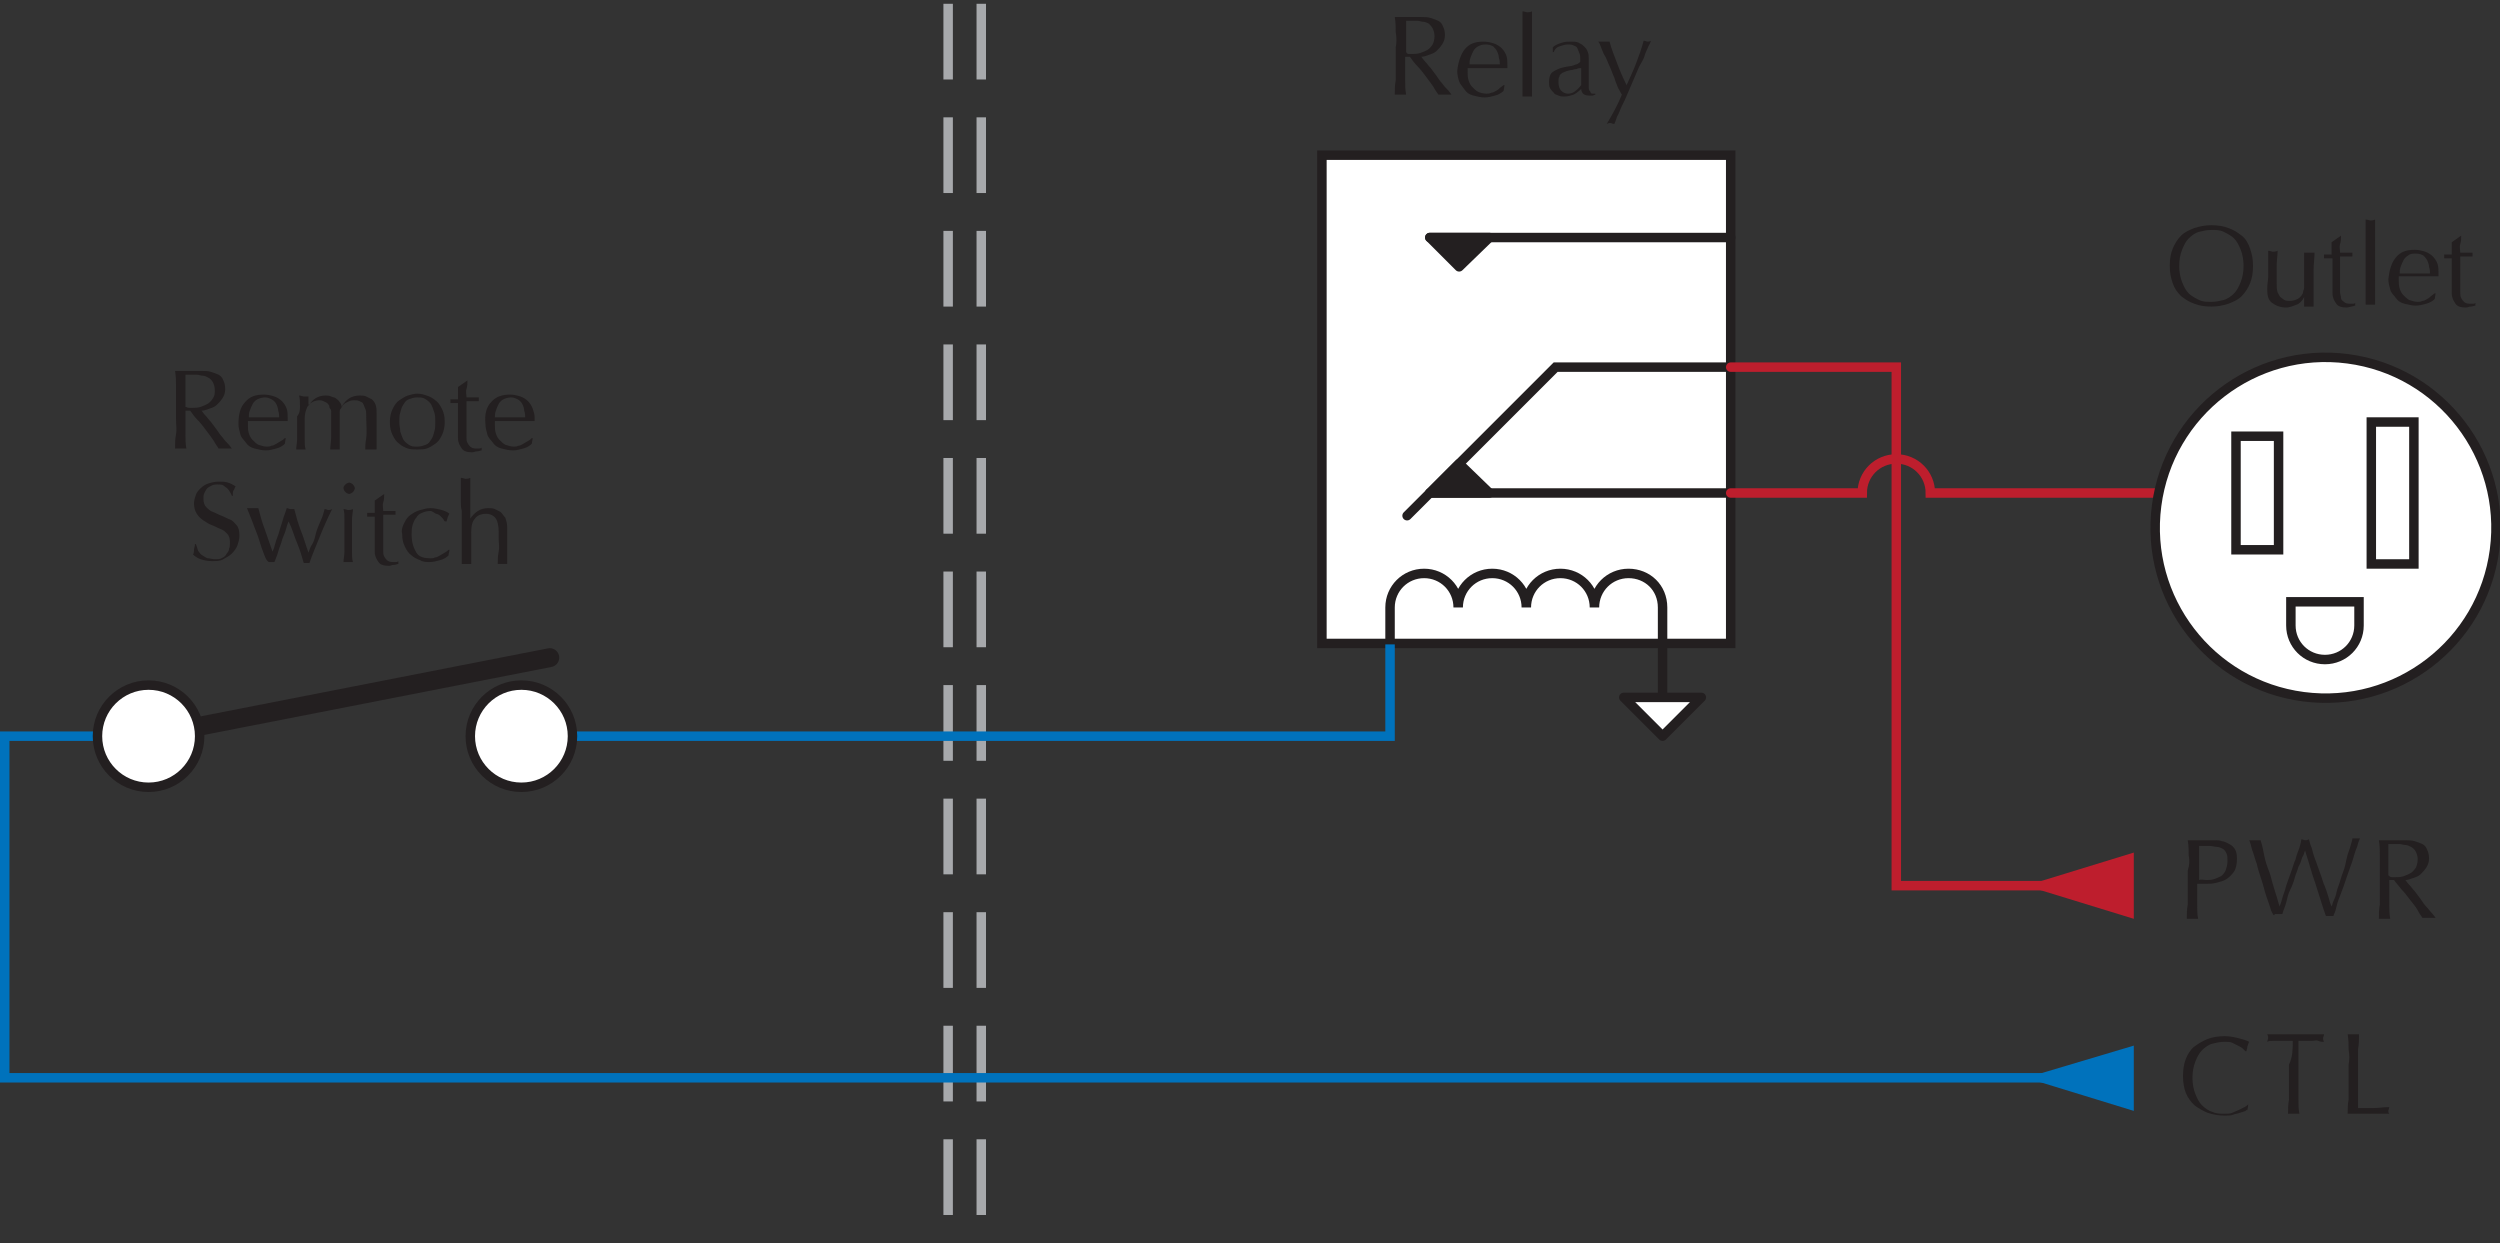 <?xml version="1.0" encoding="utf-8"?>
<!-- Generator: Adobe Illustrator 25.2.3, SVG Export Plug-In . SVG Version: 6.00 Build 0)  -->
<svg version="1.1" id="Layer_1" xmlns="http://www.w3.org/2000/svg" xmlns:xlink="http://www.w3.org/1999/xlink" x="0px" y="0px"
	 viewBox="0 0 264.2 131.4" style="enable-background:new 0 0 264.2 131.4;" xml:space="preserve">
<rect x="0" y="0" width="264.2" height="131.4" fill="#333333" stroke="none"/>
<style type="text/css">
	.st0{fill:#231F20;}
	.st1{fill:none;stroke:#A7A9AC;stroke-dasharray:8,4;}
	.st2{fill:none;stroke:#0072BC;}
	.st3{fill:#FFFFFF;stroke:#231F20;}
	.st4{fill:none;stroke:#231F20;}
	.st5{fill:none;stroke:#231F20;stroke-width:2;stroke-linecap:round;}
	.st6{fill:none;stroke:#231F20;stroke-linecap:round;}
	.st7{fill:none;stroke:#BE1E2D;stroke-linecap:round;}
	.st8{fill:#231F20;stroke:#231F20;stroke-linecap:round;stroke-linejoin:round;}
	.st9{fill:#BE1E2D;}
	.st10{fill:#0072BC;}
	.st11{fill:#FFFFFF;stroke:#231F20;stroke-linejoin:round;}
</style>
<g>
	<path class="st0" d="M18.6,40.8c0-0.5,0-1-0.1-1.6c0.2,0,0.5,0,0.7,0s0.5,0,0.7,0s0.5,0,0.7,0s0.5,0,0.7,0c0.3,0,0.7,0,1,0.1
		s0.6,0.2,0.8,0.3c0.2,0.1,0.4,0.3,0.5,0.6c0.1,0.2,0.2,0.5,0.2,0.9c0,0.4-0.1,0.7-0.3,1c-0.2,0.3-0.4,0.5-0.6,0.7s-0.5,0.3-0.8,0.4
		s-0.5,0.2-0.8,0.2c0.1,0.1,0.2,0.3,0.4,0.5c0.2,0.2,0.4,0.5,0.6,0.7c0.2,0.3,0.4,0.5,0.6,0.8c0.2,0.3,0.4,0.6,0.6,0.8
		c0.2,0.3,0.4,0.5,0.6,0.7s0.3,0.4,0.4,0.5c-0.1,0-0.2,0-0.4,0s-0.2,0-0.4,0c-0.1,0-0.2,0-0.3,0c-0.1,0-0.2,0-0.3,0
		c-0.1-0.2-0.3-0.4-0.5-0.8c-0.2-0.3-0.5-0.7-0.8-1.1c-0.3-0.4-0.6-0.8-0.9-1.1s-0.6-0.7-0.8-1h-0.5v0.9c0,0.5,0,1,0,1.6
		s0,1,0.1,1.5c-0.2,0-0.4,0-0.6,0s-0.4,0-0.6,0c0-0.5,0-1,0.1-1.5s0-1,0-1.6v-2.1C18.6,41.8,18.6,41.3,18.6,40.8z M20,43.1
		c0.1,0,0.3,0,0.4,0c0.2,0,0.5,0,0.8-0.1s0.5-0.2,0.7-0.3s0.4-0.3,0.6-0.6s0.2-0.5,0.2-0.9c0-0.3-0.1-0.6-0.2-0.8s-0.3-0.4-0.5-0.5
		s-0.4-0.2-0.6-0.2s-0.4-0.1-0.6-0.1c-0.3,0-0.5,0-0.7,0s-0.3,0-0.5,0c0,0.4,0,0.9,0,1.3s0,0.9,0,1.3V43C19.7,43,19.8,43.1,20,43.1z
		"/>
	<path class="st0" d="M25.9,42.5c0.5-0.6,1.1-0.8,2-0.8c0.4,0,0.8,0.1,1.1,0.2c0.3,0.1,0.6,0.3,0.8,0.5s0.4,0.5,0.5,0.8
		s0.1,0.6,0.1,0.9c0,0.1,0,0.2,0,0.2s0,0.2,0,0.2c-0.4,0-0.9,0-1.3,0s-0.9,0-1.3,0c-0.3,0-0.5,0-0.8,0s-0.5,0-0.8,0c0,0,0,0.1,0,0.2
		v0.2c0,0.3,0,0.6,0.1,0.9c0.1,0.3,0.2,0.5,0.4,0.7s0.4,0.4,0.6,0.5c0.3,0.1,0.6,0.2,0.9,0.2c0.2,0,0.3,0,0.5-0.1
		c0.2,0,0.3-0.1,0.5-0.2s0.3-0.2,0.5-0.3s0.3-0.2,0.4-0.3l0.1,0l-0.1,0.6c-0.2,0.2-0.5,0.4-0.9,0.5c-0.4,0.1-0.7,0.2-1.1,0.2
		c-0.4,0-0.8-0.1-1.2-0.2c-0.4-0.1-0.7-0.3-0.9-0.6s-0.5-0.5-0.6-0.9s-0.2-0.7-0.2-1.1C25.2,43.8,25.4,43,25.9,42.5z M27.2,42.2
		c-0.2,0.1-0.4,0.3-0.5,0.5s-0.2,0.4-0.3,0.7c-0.1,0.2-0.1,0.5-0.1,0.7c0.2,0,0.5,0,0.8,0s0.5,0,0.8,0c0.3,0,0.5,0,0.8,0
		c0.3,0,0.5,0,0.8,0c0-0.2,0-0.4-0.1-0.7c0-0.2-0.1-0.5-0.2-0.7s-0.3-0.4-0.5-0.5C28.5,42.1,28.3,42,28,42
		C27.7,42,27.4,42.1,27.2,42.2z"/>
	<path class="st0" d="M31.7,42.9c0-0.4,0-0.8-0.1-1.1c0.2,0,0.4,0.1,0.5,0.1c0.1,0,0.1,0,0.2,0s0.2,0,0.3,0c0,0.3,0,0.6,0,1h0
		c0.4-0.7,1-1.1,1.8-1.1c0.2,0,0.4,0,0.6,0.1s0.4,0.1,0.5,0.2s0.3,0.2,0.4,0.4c0.1,0.1,0.2,0.3,0.2,0.5h0c0.2-0.4,0.5-0.7,0.8-0.9
		c0.3-0.2,0.7-0.3,1.1-0.3c0.3,0,0.5,0,0.7,0.1s0.4,0.2,0.6,0.3c0.2,0.2,0.3,0.3,0.4,0.6s0.1,0.5,0.1,0.9c0,0.1,0,0.3,0,0.4
		s0,0.3,0,0.6s0,0.5,0,0.7c0,0.3,0,0.6,0,0.9c0,0.2,0,0.4,0,0.6c0,0.2,0,0.4,0,0.6c-0.1,0-0.2,0-0.3,0s-0.2,0-0.3,0
		c-0.1,0-0.2,0-0.3,0s-0.2,0-0.3,0c0-0.2,0-0.6,0.1-1.2s0-1.5,0-2.5c0-0.2,0-0.4-0.1-0.6s-0.1-0.3-0.2-0.5s-0.2-0.2-0.4-0.3
		c-0.2-0.1-0.4-0.1-0.6-0.1c-0.3,0-0.5,0.1-0.7,0.2s-0.4,0.2-0.5,0.4c-0.1,0.1-0.1,0.2-0.2,0.3s-0.1,0.2-0.1,0.4s0,0.4,0,0.8
		s0,0.8,0,1.3c0,0.3,0,0.7,0,0.9s0,0.6,0,0.9c-0.2,0-0.4,0-0.5,0c-0.2,0-0.3,0-0.5,0c0-0.4,0.1-0.9,0.1-1.3s0-0.9,0-1.3
		c0-0.4,0-0.7,0-0.9s0-0.4,0-0.5s0-0.2-0.1-0.3s-0.1-0.2-0.1-0.3c-0.1-0.2-0.2-0.3-0.4-0.4c-0.2-0.1-0.4-0.2-0.6-0.2
		c-0.5,0-0.9,0.2-1.2,0.5c-0.2,0.3-0.4,0.8-0.4,1.5v1c0,0.4,0,0.7,0,1.1s0,0.8,0.1,1.1c-0.2,0-0.4,0-0.5,0s-0.4,0-0.5,0
		c0-0.3,0.1-0.7,0.1-1.1s0-0.8,0-1.1V44C31.7,43.6,31.7,43.3,31.7,42.9z"/>
	<path class="st0" d="M41.5,43.2c0.2-0.4,0.4-0.7,0.7-0.9c0.3-0.2,0.6-0.4,0.9-0.5c0.3-0.1,0.7-0.2,1-0.2c0.4,0,0.7,0.1,1,0.2
		c0.3,0.1,0.7,0.3,0.9,0.5c0.3,0.2,0.5,0.5,0.7,0.9s0.3,0.8,0.3,1.4c0,0.5-0.1,1-0.3,1.4s-0.4,0.7-0.7,0.9c-0.3,0.2-0.6,0.4-0.9,0.5
		s-0.7,0.1-1,0.1c-0.3,0-0.7,0-1-0.1s-0.7-0.3-0.9-0.5c-0.3-0.2-0.5-0.5-0.7-0.9s-0.3-0.8-0.3-1.4C41.2,44.1,41.3,43.6,41.5,43.2z
		 M42.3,45.6c0.1,0.3,0.2,0.6,0.3,0.8s0.3,0.4,0.6,0.6s0.5,0.2,0.9,0.2s0.6-0.1,0.9-0.2s0.4-0.3,0.6-0.6s0.2-0.5,0.3-0.8
		s0.1-0.6,0.1-1s0-0.7-0.1-1s-0.2-0.6-0.3-0.8s-0.3-0.4-0.6-0.6S44.5,42,44.1,42s-0.6,0.1-0.9,0.2s-0.4,0.3-0.6,0.6
		s-0.2,0.5-0.3,0.8s-0.1,0.6-0.1,1S42.3,45.3,42.3,45.6z"/>
	<path class="st0" d="M49.4,40.2c0,0.3,0,0.6-0.1,0.9s0,0.6,0,0.9c0.1,0,0.3,0,0.5,0s0.5,0,0.8,0c0,0,0,0.1,0,0.1v0.1v0.1
		c0,0.1,0,0.1,0,0.1c-0.1,0-0.2,0-0.3,0s-0.2,0-0.4,0h-0.6c0,0,0,0.2,0,0.4c0,0.2,0,0.5,0,0.8s0,0.6,0,1s0,0.6,0,0.9
		c0,0.2,0,0.4,0,0.7s0,0.4,0.1,0.6s0.2,0.3,0.3,0.4s0.3,0.2,0.6,0.2c0.1,0,0.2,0,0.3,0c0.1,0,0.2,0,0.3-0.1v0.3
		c-0.1,0-0.3,0.1-0.5,0.1s-0.3,0.1-0.5,0.1c-0.5,0-0.9-0.1-1.1-0.4s-0.4-0.6-0.4-1.1c0-0.2,0-0.5,0-0.7s0-0.5,0-0.8c0-0.3,0-0.6,0-1
		s0-0.8,0-1.2h-0.4c-0.1,0-0.1,0-0.2,0s-0.1,0-0.2,0c0,0,0-0.1,0-0.1c0,0,0-0.1,0-0.1c0,0,0-0.1,0-0.1c0,0,0-0.1,0-0.1
		c0.4,0,0.6,0,0.8,0c0-0.2,0-0.4,0-0.6c0-0.2,0-0.5,0-0.7L49.4,40.2C49.4,40.2,49.4,40.2,49.4,40.2z"/>
	<path class="st0" d="M51.9,42.5c0.5-0.6,1.2-0.8,2-0.8c0.4,0,0.8,0.1,1.1,0.2s0.6,0.3,0.8,0.5s0.4,0.5,0.5,0.8s0.2,0.6,0.2,0.9
		c0,0.1,0,0.2,0,0.2s0,0.2,0,0.2c-0.4,0-0.9,0-1.3,0s-0.9,0-1.3,0c-0.3,0-0.5,0-0.8,0s-0.5,0-0.8,0c0,0,0,0.1,0,0.2v0.2
		c0,0.3,0,0.6,0.1,0.9s0.2,0.5,0.4,0.7s0.4,0.4,0.6,0.5c0.3,0.1,0.6,0.2,0.9,0.2c0.2,0,0.3,0,0.5-0.1c0.2,0,0.3-0.1,0.5-0.2
		s0.3-0.2,0.5-0.3s0.3-0.2,0.4-0.3l0.1,0l-0.1,0.6c-0.2,0.2-0.5,0.4-0.9,0.5c-0.4,0.1-0.7,0.2-1.1,0.2c-0.4,0-0.8-0.1-1.2-0.2
		s-0.7-0.3-0.9-0.6s-0.5-0.5-0.6-0.9s-0.2-0.7-0.2-1.1C51.2,43.8,51.4,43,51.9,42.5z M53.2,42.2c-0.2,0.1-0.4,0.3-0.5,0.5
		s-0.2,0.4-0.3,0.7s-0.1,0.5-0.1,0.7c0.2,0,0.5,0,0.8,0c0.3,0,0.5,0,0.8,0c0.3,0,0.5,0,0.8,0s0.5,0,0.8,0c0-0.2,0-0.4-0.1-0.7
		c0-0.2-0.1-0.5-0.2-0.7s-0.3-0.4-0.5-0.5C54.5,42.1,54.3,42,54,42C53.7,42,53.4,42.1,53.2,42.2z"/>
	<path class="st0" d="M21,58.3c0.1,0.1,0.2,0.3,0.4,0.4S21.8,59,22,59s0.4,0.1,0.7,0.1c0.3,0,0.5,0,0.7-0.1s0.4-0.2,0.5-0.4
		c0.1-0.2,0.3-0.3,0.3-0.6c0.1-0.2,0.1-0.4,0.1-0.7c0-0.4-0.1-0.7-0.3-0.9s-0.4-0.4-0.7-0.5c-0.3-0.1-0.6-0.3-0.9-0.4
		s-0.6-0.3-0.9-0.5s-0.5-0.4-0.7-0.7s-0.3-0.7-0.3-1.1c0-0.3,0.1-0.6,0.2-0.9s0.3-0.5,0.5-0.7c0.2-0.2,0.5-0.4,0.8-0.5
		c0.3-0.1,0.7-0.2,1.1-0.2c0.4,0,0.7,0,1,0.1s0.5,0.2,0.8,0.4c-0.1,0.1-0.1,0.3-0.2,0.4s-0.1,0.3-0.1,0.6h-0.1
		c0-0.1-0.1-0.2-0.2-0.4s-0.2-0.3-0.3-0.4s-0.3-0.2-0.4-0.3s-0.4-0.1-0.6-0.1c-0.2,0-0.4,0-0.6,0.1c-0.2,0.1-0.4,0.2-0.5,0.3
		c-0.1,0.1-0.2,0.3-0.3,0.5s-0.1,0.4-0.1,0.6c0,0.4,0.1,0.7,0.3,0.9s0.4,0.4,0.7,0.5c0.3,0.1,0.6,0.3,0.9,0.4s0.6,0.3,0.9,0.4
		s0.5,0.4,0.7,0.6s0.3,0.6,0.3,1.1c0,0.4-0.1,0.7-0.2,1s-0.3,0.6-0.6,0.9s-0.6,0.4-0.9,0.6s-0.8,0.2-1.2,0.2c-0.5,0-0.9-0.1-1.2-0.2
		s-0.6-0.3-0.8-0.5c0.1-0.2,0.1-0.3,0.1-0.5s0.1-0.3,0.1-0.6h0.1C20.9,58,20.9,58.2,21,58.3z"/>
	<path class="st0" d="M27.8,58.3c-0.2-0.5-0.3-0.9-0.5-1.5s-0.4-1-0.6-1.6c-0.2-0.5-0.4-1-0.6-1.5c0.1,0,0.2,0,0.3,0s0.2,0,0.3,0
		c0.1,0,0.2,0,0.3,0s0.2,0,0.3,0c0.2,0.8,0.4,1.5,0.7,2.3s0.5,1.5,0.8,2.3c0.1-0.2,0.2-0.5,0.3-0.9s0.3-0.8,0.4-1.2
		c0.1-0.4,0.3-0.9,0.4-1.3c0.1-0.4,0.3-0.8,0.4-1.2c0.1,0,0.3,0.1,0.4,0.1c0.1,0,0.1,0,0.2,0c0,0,0.1,0,0.2,0
		c0.2,0.8,0.4,1.5,0.7,2.3c0.3,0.7,0.5,1.5,0.8,2.3c0.1-0.3,0.2-0.6,0.4-0.9s0.3-0.8,0.4-1.2s0.3-0.8,0.5-1.3
		c0.2-0.4,0.3-0.8,0.4-1.2c0.2,0,0.3,0.1,0.4,0.1c0.1,0,0.2,0,0.4-0.1c-0.5,1-0.9,1.9-1.3,2.9s-0.8,1.9-1.1,2.8c-0.1,0-0.2,0-0.3,0
		c-0.1,0-0.1,0-0.2,0s-0.1,0-0.1,0c-0.2-0.7-0.4-1.4-0.7-2.1s-0.5-1.5-0.9-2.3c-0.1,0.2-0.2,0.5-0.3,0.9c-0.1,0.4-0.3,0.7-0.4,1.1
		c-0.1,0.4-0.3,0.8-0.4,1.2s-0.3,0.8-0.4,1.1c-0.1,0-0.2,0-0.3,0s-0.2,0-0.3,0C28.1,59.2,28,58.8,27.8,58.3z"/>
	<path class="st0" d="M36.5,51.2c0.1-0.1,0.3-0.2,0.4-0.2s0.3,0.1,0.4,0.2s0.2,0.3,0.2,0.4s-0.1,0.3-0.2,0.4s-0.3,0.2-0.4,0.2
		s-0.3-0.1-0.4-0.2s-0.2-0.3-0.2-0.4S36.3,51.4,36.5,51.2z M36.4,54.9c0-0.4,0-0.8-0.1-1.1c0.2,0,0.4,0.1,0.5,0.1s0.3,0,0.5-0.1
		c0,0.3-0.1,0.7-0.1,1.1c0,0.4,0,0.8,0,1.1v1.2c0,0.4,0,0.7,0,1.1s0,0.8,0.1,1.1c-0.2,0-0.4,0-0.5,0c-0.2,0-0.4,0-0.5,0
		c0-0.3,0.1-0.7,0.1-1.1c0-0.4,0-0.8,0-1.1V56C36.4,55.6,36.4,55.3,36.4,54.9z"/>
	<path class="st0" d="M40.6,52.2c0,0.3,0,0.6-0.1,0.9s0,0.6,0,0.9c0.1,0,0.3,0,0.5,0s0.5,0,0.8,0c0,0,0,0.1,0,0.1v0.1v0.1
		c0,0.1,0,0.1,0,0.1c-0.1,0-0.2,0-0.3,0s-0.2,0-0.4,0h-0.6c0,0,0,0.2,0,0.4c0,0.2,0,0.5,0,0.8s0,0.6,0,1s0,0.6,0,0.9
		c0,0.2,0,0.4,0,0.7s0,0.4,0.1,0.6s0.2,0.3,0.3,0.4s0.3,0.2,0.6,0.2c0.1,0,0.2,0,0.3,0c0.1,0,0.2,0,0.3-0.1v0.3
		c-0.1,0-0.3,0.1-0.5,0.1s-0.3,0.1-0.5,0.1c-0.5,0-0.9-0.1-1.1-0.4s-0.4-0.6-0.4-1.1c0-0.2,0-0.5,0-0.7s0-0.5,0-0.8c0-0.3,0-0.6,0-1
		s0-0.8,0-1.2h-0.4c-0.1,0-0.1,0-0.2,0s-0.1,0-0.2,0c0,0,0-0.1,0-0.1c0,0,0-0.1,0-0.1c0,0,0-0.1,0-0.1c0,0,0-0.1,0-0.1
		c0.4,0,0.6,0,0.8,0c0-0.2,0-0.4,0-0.6c0-0.2,0-0.5,0-0.7L40.6,52.2C40.5,52.2,40.6,52.2,40.6,52.2z"/>
	<path class="st0" d="M42.7,55.3c0.2-0.4,0.4-0.7,0.7-0.9s0.6-0.4,1-0.5s0.7-0.2,1.1-0.2c0.4,0,0.8,0.1,1.2,0.2
		c0.3,0.1,0.6,0.2,0.8,0.4c-0.1,0.1-0.1,0.2-0.2,0.4c0,0.1-0.1,0.3-0.1,0.4H47c-0.1-0.1-0.1-0.2-0.2-0.3s-0.2-0.2-0.3-0.3
		s-0.3-0.2-0.4-0.2S45.7,54,45.5,54c-0.4,0-0.7,0.1-0.9,0.2c-0.3,0.1-0.5,0.3-0.6,0.5c-0.2,0.2-0.3,0.5-0.4,0.8
		c-0.1,0.3-0.1,0.7-0.1,1c0,0.8,0.2,1.4,0.5,1.9s0.9,0.6,1.5,0.6c0.2,0,0.3,0,0.5-0.1c0.2,0,0.3-0.1,0.5-0.2s0.3-0.2,0.5-0.3
		s0.3-0.2,0.4-0.3l0.1,0c0,0.2-0.1,0.4-0.1,0.6c-0.2,0.2-0.5,0.4-0.9,0.5c-0.4,0.1-0.7,0.2-1.1,0.2c-0.3,0-0.7,0-1-0.2
		c-0.3-0.1-0.7-0.3-0.9-0.5c-0.3-0.2-0.5-0.5-0.7-0.9c-0.2-0.4-0.3-0.8-0.3-1.4C42.4,56.1,42.5,55.7,42.7,55.3z"/>
	<path class="st0" d="M48.7,53c0-0.3,0-0.6,0-0.9s0-0.6,0-0.9c0-0.3,0-0.5,0-0.7c0.2,0,0.4,0.1,0.5,0.1s0.3,0,0.5-0.1
		c0,0.2,0,0.4,0,0.7c0,0.3,0,0.6,0,0.9s0,0.6,0,0.9s0,0.6,0,0.9v0.9h0c0.2-0.3,0.5-0.6,0.8-0.8s0.7-0.3,1.1-0.3c0.2,0,0.5,0,0.7,0.1
		s0.4,0.2,0.6,0.3c0.2,0.2,0.3,0.4,0.5,0.6c0.1,0.3,0.2,0.6,0.2,1c0,0.3,0,0.7,0,1.1s0,0.8,0,1.2v0.8c0,0.1,0,0.3,0,0.4s0,0.2,0,0.4
		c-0.2,0-0.3,0-0.5,0c-0.2,0-0.3,0-0.5,0c0-0.4,0-0.8,0.1-1.3s0-0.9,0-1.4v-0.7c0-0.6-0.1-1.1-0.3-1.4s-0.6-0.5-1-0.5
		c-0.6,0-1,0.2-1.2,0.5c-0.3,0.3-0.4,0.8-0.4,1.5c0,0.2,0,0.5,0,0.8s0,0.6,0,0.9c0,0.3,0,0.6,0,0.9c0,0.3,0,0.5,0,0.7
		c-0.2,0-0.4,0-0.5,0c-0.2,0-0.4,0-0.5,0c0-0.2,0-0.4,0-0.7s0-0.6,0-0.9s0-0.6,0-0.9s0-0.6,0-0.9v-2.2C48.7,53.6,48.7,53.3,48.7,53z
		"/>
</g>
<line class="st1" x1="100.2" y1="0.4" x2="100.2" y2="131.4"/>
<line class="st1" x1="103.7" y1="0.4" x2="103.7" y2="131.4"/>
<g>
	<path class="st0" d="M231.3,90.4c0-0.5,0-1-0.1-1.6c0.2,0,0.4,0,0.6,0s0.4,0,0.6,0c0.1,0,0.2,0,0.3,0s0.3,0,0.4,0s0.3,0,0.4,0
		c0.1,0,0.2,0,0.3,0c0.1,0,0.3,0,0.4,0c0.2,0,0.4,0,0.6,0.1c0.2,0,0.4,0.1,0.6,0.2c0.2,0.1,0.4,0.2,0.5,0.3c0.2,0.2,0.3,0.3,0.4,0.6
		s0.1,0.5,0.1,0.8c0,0.5-0.1,1-0.3,1.3c-0.2,0.3-0.5,0.6-0.8,0.8c-0.3,0.2-0.7,0.3-1.1,0.4s-0.7,0.1-1,0.1c-0.2,0-0.4,0-0.5,0
		s-0.3,0-0.5,0V94c0,0.5,0,1,0,1.6s0,1,0.1,1.5c-0.2,0-0.4,0-0.6,0s-0.4,0-0.6,0c0-0.5,0-1,0.1-1.5c0-0.5,0-1,0-1.6V92
		C231.4,91.4,231.4,90.9,231.3,90.4z M233.2,93c0.2,0,0.5,0,0.8-0.1s0.5-0.2,0.7-0.3s0.4-0.4,0.5-0.6c0.1-0.3,0.2-0.6,0.2-1
		c0-0.3,0-0.6-0.1-0.8s-0.2-0.4-0.4-0.5c-0.2-0.1-0.4-0.2-0.6-0.2c-0.2,0-0.5-0.1-0.8-0.1h-1.1v3.6C232.6,92.9,232.9,93,233.2,93z"
		/>
	<path class="st0" d="M240,96.2c-0.1-0.4-0.3-0.9-0.5-1.5s-0.3-1.1-0.5-1.7c-0.2-0.6-0.4-1.2-0.5-1.7c-0.2-0.5-0.3-1-0.5-1.5
		c-0.1-0.4-0.2-0.8-0.3-1c0.1,0,0.2,0,0.3,0c0.1,0,0.2,0,0.3,0c0.1,0,0.2,0,0.3,0s0.2,0,0.3,0c0.2,0.6,0.3,1.2,0.4,1.7
		s0.3,1.1,0.5,1.6c0.2,0.5,0.3,1.1,0.5,1.7s0.4,1.3,0.6,2h0c0.1-0.2,0.2-0.5,0.3-0.9c0.1-0.4,0.3-0.8,0.4-1.3
		c0.2-0.5,0.3-0.9,0.5-1.4c0.2-0.5,0.3-1,0.5-1.4c0.1-0.5,0.3-0.9,0.4-1.2c0.1-0.4,0.2-0.7,0.2-0.9c0.2,0,0.3,0.1,0.4,0.1
		s0.2,0,0.4-0.1c0.1,0.2,0.1,0.5,0.3,0.9c0.1,0.4,0.2,0.8,0.4,1.3s0.3,0.9,0.5,1.4s0.3,1,0.5,1.4c0.2,0.5,0.3,0.9,0.4,1.2
		c0.1,0.4,0.2,0.7,0.3,0.9h0c0.1-0.2,0.1-0.4,0.3-0.8s0.2-0.8,0.4-1.3s0.3-1,0.5-1.5s0.3-1,0.4-1.5c0.1-0.5,0.3-0.9,0.4-1.3
		c0.1-0.4,0.2-0.6,0.2-0.8c0.1,0,0.1,0,0.2,0c0.1,0,0.1,0,0.2,0c0.1,0,0.1,0,0.2,0c0.1,0,0.1,0,0.2,0c-0.1,0.2-0.2,0.5-0.3,0.9
		c-0.2,0.4-0.3,0.9-0.5,1.5s-0.4,1.1-0.6,1.7s-0.4,1.2-0.6,1.7c-0.2,0.5-0.4,1-0.5,1.5s-0.3,0.8-0.3,0.9c-0.1,0-0.3,0-0.4,0
		s-0.3,0-0.4,0c-0.4-1.1-0.7-2.2-1.1-3.4c-0.4-1.1-0.7-2.3-1.1-3.5h0c-0.1,0.2-0.1,0.4-0.3,0.7c-0.1,0.3-0.2,0.7-0.4,1
		c-0.1,0.4-0.3,0.8-0.4,1.2s-0.3,0.9-0.5,1.3c-0.2,0.4-0.3,0.9-0.4,1.3c-0.1,0.4-0.3,0.8-0.4,1.2c-0.1,0-0.3,0-0.4,0
		c-0.2,0-0.3,0-0.4,0C240.3,96.9,240.2,96.6,240,96.2z"/>
	<path class="st0" d="M251.5,90.4c0-0.5,0-1-0.1-1.6c0.2,0,0.5,0,0.7,0c0.2,0,0.5,0,0.7,0s0.5,0,0.7,0c0.2,0,0.5,0,0.7,0
		c0.3,0,0.7,0,1,0.1s0.6,0.2,0.8,0.3c0.2,0.1,0.4,0.3,0.5,0.6c0.1,0.2,0.2,0.5,0.2,0.9c0,0.4-0.1,0.7-0.3,1
		c-0.2,0.3-0.4,0.5-0.6,0.7s-0.5,0.3-0.8,0.4c-0.3,0.1-0.5,0.2-0.8,0.2c0.1,0.1,0.2,0.3,0.4,0.5c0.2,0.2,0.4,0.5,0.6,0.7
		c0.2,0.3,0.4,0.5,0.6,0.8c0.2,0.3,0.4,0.6,0.6,0.8s0.4,0.5,0.6,0.7c0.2,0.2,0.3,0.4,0.4,0.5c-0.1,0-0.2,0-0.4,0c-0.1,0-0.2,0-0.4,0
		c-0.1,0-0.2,0-0.3,0s-0.2,0-0.3,0c-0.1-0.2-0.3-0.4-0.5-0.8s-0.5-0.7-0.8-1.1c-0.3-0.4-0.6-0.8-0.9-1.1c-0.3-0.4-0.6-0.7-0.8-1
		h-0.5V94c0,0.5,0,1,0,1.6c0,0.5,0,1,0.1,1.5c-0.2,0-0.4,0-0.6,0c-0.2,0-0.4,0-0.6,0c0-0.5,0-1,0.1-1.5c0-0.5,0-1,0-1.6V92
		C251.5,91.4,251.5,90.9,251.5,90.4z M252.8,92.7c0.1,0,0.3,0,0.4,0c0.2,0,0.5,0,0.8-0.1c0.3-0.1,0.5-0.2,0.7-0.3
		c0.2-0.1,0.4-0.3,0.6-0.6c0.1-0.2,0.2-0.5,0.2-0.9c0-0.3-0.1-0.6-0.2-0.8c-0.1-0.2-0.3-0.4-0.5-0.5s-0.4-0.2-0.6-0.2
		c-0.2,0-0.4-0.1-0.6-0.1c-0.3,0-0.5,0-0.7,0c-0.2,0-0.3,0-0.5,0c0,0.4,0,0.9,0,1.3s0,0.9,0,1.3v0.7
		C252.6,92.7,252.7,92.7,252.8,92.7z"/>
</g>
<g>
	<path class="st0" d="M237.3,117.4c-0.2,0.1-0.3,0.1-0.6,0.2c-0.2,0.1-0.5,0.1-0.7,0.2s-0.6,0.1-0.9,0.1c-0.6,0-1.2-0.1-1.8-0.3
		c-0.5-0.2-1-0.5-1.4-0.8c-0.4-0.4-0.7-0.8-0.9-1.3c-0.2-0.5-0.3-1.1-0.3-1.8s0.1-1.3,0.3-1.8c0.2-0.5,0.5-1,0.9-1.3
		s0.9-0.6,1.4-0.8s1.2-0.3,1.8-0.3c0.5,0,1,0.1,1.4,0.2c0.4,0.1,0.8,0.2,1.2,0.4c-0.1,0.1-0.1,0.3-0.2,0.5c0,0.2-0.1,0.4-0.1,0.5
		l-0.1,0c-0.1-0.1-0.2-0.2-0.3-0.3c-0.1-0.1-0.3-0.2-0.5-0.3c-0.2-0.1-0.4-0.2-0.6-0.3s-0.5-0.1-0.8-0.1c-0.5,0-0.9,0.1-1.3,0.2
		s-0.8,0.4-1.1,0.7c-0.3,0.3-0.5,0.7-0.7,1.2c-0.2,0.5-0.3,1.1-0.3,1.7s0.1,1.2,0.3,1.7s0.4,0.9,0.7,1.2c0.3,0.3,0.7,0.6,1.1,0.7
		c0.4,0.2,0.8,0.2,1.3,0.2c0.3,0,0.6,0,0.8-0.1s0.5-0.2,0.7-0.3c0.2-0.1,0.4-0.2,0.6-0.3s0.3-0.2,0.4-0.3l0,0l-0.1,0.7
		C237.6,117.2,237.4,117.3,237.3,117.4z"/>
	<path class="st0" d="M242.3,110c-0.2,0-0.4,0-0.7,0s-0.5,0-0.7,0c-0.2,0-0.4,0-0.7,0s-0.4,0-0.6,0.1c0-0.1,0.1-0.3,0.1-0.4
		c0-0.1,0-0.2-0.1-0.4c0.5,0,1,0,1.5,0s1,0,1.5,0c0.5,0,1,0,1.5,0c0.5,0,1,0,1.5,0c0,0.2-0.1,0.3-0.1,0.4c0,0.1,0,0.2,0.1,0.4
		c-0.2,0-0.4,0-0.6-0.1s-0.4,0-0.7,0s-0.5,0-0.7,0s-0.4,0-0.7,0c0,0.8,0,1.7,0,2.5v2.1c0,0.5,0,1,0,1.6c0,0.5,0,1,0.1,1.5
		c-0.2,0-0.4,0-0.6,0c-0.2,0-0.4,0-0.6,0c0-0.5,0-1,0.1-1.5c0-0.5,0-1,0-1.6v-2.1C242.3,111.7,242.3,110.8,242.3,110z"/>
	<path class="st0" d="M248.2,110.9c0-0.5,0-1-0.1-1.6c0.1,0,0.2,0,0.3,0s0.2,0,0.3,0c0.1,0,0.2,0,0.3,0c0.1,0,0.2,0,0.3,0
		c0,0.5,0,1-0.1,1.6c0,0.5,0,1,0,1.6c0,1,0,1.9,0,2.6s0,1.4,0,2c0.6,0,1.1,0,1.6,0c0.5,0,1.1-0.1,1.7-0.1c0,0.1-0.1,0.3-0.1,0.4
		c0,0.1,0,0.2,0.1,0.3c-0.4,0-0.7,0-1.1,0c-0.4,0-0.7,0-1.1,0c-0.4,0-0.8,0-1.1,0s-0.7,0-1.1,0c0-0.5,0-1,0.1-1.5c0-0.5,0-1,0-1.6
		v-2.1C248.3,112,248.3,111.5,248.2,110.9z"/>
</g>
<polyline class="st2" points="15.7,77.8 0.5,77.8 0.5,113.9 224.8,113.9 "/>
<g>
	<rect x="139.7" y="16.4" class="st3" width="43.2" height="51.6"/>
	<path class="st4" d="M146.9,68.1v-3.9c0-2,1.6-3.6,3.6-3.6s3.6,1.6,3.6,3.6c0-2,1.6-3.6,3.6-3.6s3.6,1.6,3.6,3.6
		c0-2,1.6-3.6,3.6-3.6s3.6,1.6,3.6,3.6c0-2,1.6-3.6,3.6-3.6s3.6,1.5,3.6,3.6c0,1.8,0,13.6,0,13.6"/>
	<polyline class="st2" points="55.1,77.8 146.9,77.8 146.9,68.1 	"/>
</g>
<line class="st5" x1="15.7" y1="77.8" x2="58.1" y2="69.5"/>
<g>
	<path class="st0" d="M147.5,3.4c0-0.5,0-1-0.1-1.6c0.2,0,0.5,0,0.7,0c0.2,0,0.5,0,0.7,0s0.5,0,0.7,0s0.5,0,0.7,0c0.3,0,0.7,0,1,0.1
		c0.3,0.1,0.6,0.2,0.8,0.3s0.4,0.3,0.5,0.6c0.1,0.2,0.2,0.5,0.2,0.9c0,0.4-0.1,0.7-0.3,1s-0.4,0.5-0.6,0.7s-0.5,0.3-0.8,0.4
		c-0.3,0.1-0.5,0.2-0.8,0.2c0.1,0.1,0.2,0.3,0.4,0.5s0.4,0.5,0.6,0.7c0.2,0.3,0.4,0.5,0.6,0.8c0.2,0.3,0.4,0.6,0.6,0.8
		c0.2,0.3,0.4,0.5,0.6,0.7c0.2,0.2,0.3,0.4,0.4,0.5c-0.1,0-0.2,0-0.4,0c-0.1,0-0.2,0-0.4,0c-0.1,0-0.2,0-0.3,0c-0.1,0-0.2,0-0.3,0
		c-0.1-0.2-0.3-0.4-0.5-0.8c-0.2-0.3-0.5-0.7-0.8-1.1c-0.3-0.4-0.6-0.8-0.9-1.1s-0.6-0.7-0.8-1h-0.5v0.9c0,0.5,0,1,0,1.6
		c0,0.5,0,1,0.1,1.5c-0.2,0-0.4,0-0.6,0s-0.4,0-0.6,0c0-0.5,0-1,0.1-1.5c0-0.5,0-1,0-1.6V5C147.6,4.5,147.6,4,147.5,3.4z M148.9,5.7
		c0.1,0,0.3,0,0.4,0c0.2,0,0.5,0,0.8-0.1c0.3-0.1,0.5-0.2,0.7-0.3c0.2-0.1,0.4-0.3,0.6-0.6c0.1-0.2,0.2-0.5,0.2-0.9
		c0-0.3-0.1-0.6-0.2-0.8s-0.3-0.4-0.4-0.5c-0.2-0.1-0.4-0.2-0.6-0.2c-0.2,0-0.4-0.1-0.6-0.1c-0.3,0-0.5,0-0.7,0c-0.2,0-0.3,0-0.5,0
		c0,0.4,0,0.9,0,1.3c0,0.4,0,0.9,0,1.3v0.7C148.7,5.7,148.8,5.7,148.9,5.7z"/>
	<path class="st0" d="M154.8,5.2c0.5-0.6,1.1-0.8,2-0.8c0.4,0,0.8,0.1,1.1,0.2c0.3,0.1,0.6,0.3,0.8,0.5s0.4,0.5,0.5,0.8
		s0.1,0.6,0.1,0.9c0,0.1,0,0.2,0,0.2s0,0.2,0,0.2c-0.4,0-0.9,0-1.3,0c-0.4,0-0.9,0-1.3,0c-0.3,0-0.5,0-0.8,0c-0.3,0-0.5,0-0.8,0
		c0,0,0,0.1,0,0.2v0.2c0,0.3,0,0.6,0.1,0.9s0.2,0.5,0.4,0.7s0.4,0.4,0.6,0.5s0.6,0.2,0.9,0.2c0.2,0,0.3,0,0.5-0.1
		c0.2,0,0.3-0.1,0.5-0.2s0.3-0.2,0.4-0.3c0.1-0.1,0.3-0.2,0.4-0.3l0.1,0l-0.1,0.6c-0.2,0.2-0.5,0.4-0.9,0.5s-0.7,0.2-1.1,0.2
		c-0.4,0-0.8-0.1-1.2-0.2c-0.4-0.1-0.7-0.3-0.9-0.6s-0.5-0.6-0.6-0.9s-0.2-0.7-0.2-1.1C154.1,6.5,154.4,5.7,154.8,5.2z M156.2,4.9
		c-0.2,0.1-0.4,0.3-0.5,0.5c-0.1,0.2-0.2,0.4-0.3,0.7s-0.1,0.5-0.1,0.7c0.2,0,0.5,0,0.8,0c0.3,0,0.5,0,0.8,0c0.3,0,0.5,0,0.8,0
		c0.3,0,0.5,0,0.8,0c0-0.2,0-0.4-0.1-0.7c0-0.2-0.1-0.5-0.2-0.7c-0.1-0.2-0.3-0.4-0.4-0.5c-0.2-0.1-0.4-0.2-0.8-0.2
		C156.6,4.7,156.4,4.8,156.2,4.9z"/>
	<path class="st0" d="M160.9,3.7c0-0.3,0-0.6,0-0.9s0-0.6,0-0.9s0-0.5,0-0.7c0.2,0,0.4,0.1,0.5,0.1s0.3,0,0.5-0.1c0,0.2,0,0.4,0,0.7
		s0,0.6,0,0.9s0,0.6,0,0.9s0,0.6,0,0.9v2.2c0,0.3,0,0.6,0,0.9s0,0.6,0,0.9s0,0.6,0,0.9c0,0.3,0,0.5,0,0.7c-0.2,0-0.4,0-0.5,0
		c-0.2,0-0.4,0-0.5,0c0-0.2,0-0.4,0-0.7c0-0.3,0-0.6,0-0.9s0-0.6,0-0.9s0-0.6,0-0.9V4.5C160.9,4.3,160.9,4,160.9,3.7z"/>
	<path class="st0" d="M165.1,4.5c0.3-0.1,0.6-0.1,0.9-0.1c0.3,0,0.6,0,0.8,0.1s0.4,0.2,0.6,0.4c0.2,0.2,0.3,0.3,0.4,0.6
		c0.1,0.2,0.1,0.5,0.1,0.7c0,0.5,0,0.9,0,1.4c0,0.5,0,0.9,0,1.4c0,0.1,0,0.2,0,0.3s0,0.2,0.1,0.3s0.1,0.2,0.1,0.2
		c0.1,0.1,0.1,0.1,0.3,0.1c0,0,0.1,0,0.1,0s0.1,0,0.1,0V10c-0.1,0-0.2,0.1-0.3,0.1s-0.3,0-0.4,0c-0.3,0-0.5-0.1-0.6-0.2
		c-0.1-0.1-0.2-0.3-0.2-0.5c-0.3,0.3-0.6,0.5-0.8,0.6c-0.3,0.1-0.6,0.2-1,0.2c-0.2,0-0.4,0-0.6-0.1s-0.4-0.1-0.5-0.3
		c-0.1-0.1-0.3-0.3-0.4-0.5c-0.1-0.2-0.1-0.4-0.1-0.6c0-0.5,0.1-0.9,0.4-1.1s0.7-0.4,1.2-0.5c0.4-0.1,0.8-0.1,1-0.2
		c0.2-0.1,0.4-0.1,0.5-0.2c0.1-0.1,0.2-0.1,0.2-0.2c0-0.1,0-0.2,0-0.3c0-0.2,0-0.4-0.1-0.6s-0.1-0.3-0.2-0.5s-0.2-0.2-0.4-0.3
		s-0.4-0.1-0.6-0.1c-0.3,0-0.6,0.1-0.9,0.2s-0.5,0.3-0.6,0.6h-0.1V5C164.4,4.7,164.8,4.6,165.1,4.5z M166.6,7.3
		c-0.2,0-0.4,0.1-0.5,0.1c-0.2,0-0.4,0.1-0.5,0.1c-0.2,0.1-0.3,0.1-0.5,0.2c-0.1,0.1-0.3,0.2-0.3,0.4c-0.1,0.1-0.1,0.3-0.1,0.6
		c0,0.4,0.1,0.7,0.3,0.9c0.2,0.2,0.5,0.3,0.7,0.3c0.3,0,0.6-0.1,0.8-0.3c0.3-0.2,0.4-0.4,0.6-0.6l0-1.8
		C166.9,7.2,166.8,7.2,166.6,7.3z"/>
	<path class="st0" d="M171,9.3c-0.1-0.3-0.3-0.7-0.4-1.1c-0.2-0.4-0.3-0.8-0.5-1.2s-0.3-0.8-0.5-1.1s-0.3-0.7-0.4-0.9
		c-0.1-0.3-0.2-0.5-0.3-0.6c0.1,0,0.2,0,0.3,0c0.1,0,0.2,0,0.3,0s0.2,0,0.3,0c0.1,0,0.2,0,0.3,0c0.2,0.8,0.5,1.5,0.8,2.3
		s0.6,1.5,1,2.3c0.3-0.7,0.7-1.5,1-2.3c0.3-0.8,0.6-1.6,0.8-2.4c0.2,0,0.3,0.1,0.4,0.1c0.1,0,0.2,0,0.4-0.1
		c-0.1,0.1-0.1,0.3-0.3,0.6c-0.1,0.3-0.3,0.6-0.4,1s-0.4,0.8-0.6,1.2c-0.2,0.5-0.4,0.9-0.6,1.4c-0.2,0.5-0.4,0.9-0.6,1.4
		c-0.2,0.5-0.4,0.9-0.6,1.3s-0.3,0.8-0.5,1.1c-0.1,0.3-0.2,0.6-0.3,0.8c-0.2,0-0.3-0.1-0.4-0.1c-0.1,0-0.2,0-0.4,0.1
		c0.6-1,1.2-2.1,1.6-3.1C171.3,9.9,171.2,9.6,171,9.3z"/>
</g>
<g>
	<path class="st0" d="M229.6,26.3c0.2-0.5,0.5-1,0.9-1.4s0.9-0.6,1.4-0.8c0.6-0.2,1.2-0.3,1.8-0.3c0.7,0,1.3,0.1,1.8,0.3
		c0.6,0.2,1,0.5,1.4,0.8s0.7,0.8,0.9,1.4s0.3,1.1,0.3,1.8s-0.1,1.3-0.3,1.8c-0.2,0.5-0.5,1-0.9,1.4c-0.4,0.4-0.9,0.6-1.4,0.8
		c-0.6,0.2-1.2,0.3-1.8,0.3c-0.7,0-1.3-0.1-1.8-0.3c-0.6-0.2-1-0.5-1.4-0.8c-0.4-0.4-0.7-0.8-0.9-1.4s-0.3-1.1-0.3-1.8
		S229.4,26.8,229.6,26.3z M236.8,26.4c-0.2-0.5-0.4-0.9-0.7-1.2c-0.3-0.3-0.7-0.5-1.1-0.7c-0.4-0.2-0.8-0.2-1.3-0.2
		c-0.5,0-0.9,0.1-1.3,0.2s-0.8,0.4-1.1,0.7c-0.3,0.3-0.5,0.7-0.7,1.2c-0.2,0.5-0.3,1.1-0.3,1.7s0.1,1.2,0.3,1.7s0.4,0.9,0.7,1.2
		c0.3,0.3,0.7,0.5,1.1,0.7c0.4,0.2,0.8,0.2,1.3,0.2c0.5,0,0.9-0.1,1.3-0.2s0.8-0.4,1.1-0.7c0.3-0.3,0.5-0.7,0.7-1.2s0.3-1.1,0.3-1.7
		S237,26.9,236.8,26.4z"/>
	<path class="st0" d="M239.7,29.3c0-0.3,0-0.6,0-0.9c0-0.3,0-0.6,0-0.9c0-0.3,0-0.7,0-1c0.2,0,0.4,0.1,0.5,0.1c0.1,0,0.3,0,0.5-0.1
		c0,0.5-0.1,1-0.1,1.6c0,0.6,0,1.2,0,1.8c0,0.4,0,0.7,0.1,1c0.1,0.2,0.2,0.4,0.3,0.5c0.1,0.1,0.3,0.2,0.4,0.3
		c0.2,0.1,0.4,0.1,0.6,0.1c0.3,0,0.6-0.1,0.8-0.2s0.4-0.3,0.5-0.5c0.1-0.1,0.1-0.3,0.1-0.3c0-0.1,0.1-0.2,0.1-0.4s0-0.4,0-0.6
		s0-0.6,0-1.1v-1c0-0.2,0-0.3,0-0.5s0-0.3,0-0.5c0.1,0,0.2,0,0.3,0c0.1,0,0.2,0,0.3,0c0.1,0,0.2,0,0.3,0s0.2,0,0.2,0
		c0,0.6-0.1,1.2-0.1,1.8s0,1.2,0,1.8c0,0.4,0,0.7,0,1.1s0,0.7,0,1c-0.2,0-0.3,0-0.5,0s-0.3,0-0.5,0c0-0.1,0-0.1,0-0.2
		c0-0.1,0-0.2,0-0.3v-0.5h0c-0.2,0.4-0.5,0.7-0.8,0.8s-0.7,0.3-1.1,0.3c-0.6,0-1.1-0.2-1.5-0.5c-0.4-0.3-0.5-0.8-0.5-1.4
		C239.6,30,239.7,29.6,239.7,29.3z"/>
	<path class="st0" d="M247.4,24.9c0,0.3,0,0.6-0.1,0.9s0,0.6,0,0.9c0.1,0,0.3,0,0.5,0c0.2,0,0.5,0,0.8,0c0,0,0,0.1,0,0.1v0.1V27
		c0,0.1,0,0.1,0,0.1c-0.1,0-0.2,0-0.3,0c-0.1,0-0.2,0-0.4,0h-0.6c0,0,0,0.2,0,0.4c0,0.2,0,0.5,0,0.8c0,0.3,0,0.6,0,1
		c0,0.3,0,0.6,0,0.9c0,0.2,0,0.4,0,0.7c0,0.2,0.1,0.4,0.1,0.6s0.2,0.3,0.3,0.4s0.3,0.2,0.6,0.2c0.1,0,0.1,0,0.3,0s0.2,0,0.3-0.1v0.3
		c-0.1,0-0.3,0.1-0.4,0.1s-0.3,0.1-0.5,0.1c-0.5,0-0.9-0.1-1.1-0.4s-0.4-0.6-0.4-1.1c0-0.2,0-0.5,0-0.7s0-0.5,0-0.8c0-0.3,0-0.6,0-1
		c0-0.4,0-0.8,0-1.2H246c-0.1,0-0.1,0-0.2,0c-0.1,0-0.1,0-0.2,0c0,0,0-0.1,0-0.1c0,0,0-0.1,0-0.1c0,0,0-0.1,0-0.1s0-0.1,0-0.1
		c0.4,0,0.6,0,0.8,0c0-0.2,0-0.4,0-0.6s0-0.5,0-0.7L247.4,24.9C247.4,24.9,247.4,24.9,247.4,24.9z"/>
	<path class="st0" d="M250,25.7c0-0.3,0-0.6,0-0.9s0-0.6,0-0.9c0-0.3,0-0.5,0-0.7c0.2,0,0.4,0.1,0.5,0.1s0.3,0,0.5-0.1
		c0,0.2,0,0.4,0,0.7s0,0.6,0,0.9s0,0.6,0,0.9s0,0.6,0,0.9v2.2c0,0.3,0,0.6,0,0.9s0,0.6,0,0.9s0,0.6,0,0.9c0,0.3,0,0.5,0,0.7
		c-0.2,0-0.4,0-0.5,0c-0.2,0-0.4,0-0.5,0c0-0.2,0-0.4,0-0.7c0-0.3,0-0.6,0-0.9s0-0.6,0-0.9s0-0.6,0-0.9v-2.2
		C250,26.3,250,26,250,25.7z"/>
	<path class="st0" d="M253.2,27.2c0.5-0.6,1.1-0.8,2-0.8c0.4,0,0.8,0.1,1.1,0.2c0.3,0.1,0.6,0.3,0.8,0.5s0.4,0.5,0.5,0.8
		s0.1,0.6,0.1,0.9c0,0.1,0,0.2,0,0.2c0,0.1,0,0.2,0,0.2c-0.4,0-0.9,0-1.3,0c-0.4,0-0.9,0-1.3,0c-0.3,0-0.5,0-0.8,0
		c-0.3,0-0.5,0-0.8,0c0,0,0,0.1,0,0.2v0.2c0,0.3,0,0.6,0.1,0.9s0.2,0.5,0.4,0.7s0.4,0.4,0.6,0.5c0.3,0.1,0.6,0.2,0.9,0.2
		c0.2,0,0.3,0,0.5-0.1c0.2,0,0.3-0.1,0.5-0.2s0.3-0.2,0.4-0.3c0.1-0.1,0.3-0.2,0.4-0.3l0.1,0l-0.1,0.6c-0.2,0.2-0.5,0.4-0.9,0.5
		c-0.4,0.1-0.7,0.2-1.1,0.2c-0.4,0-0.8-0.1-1.2-0.2c-0.4-0.1-0.7-0.3-0.9-0.6s-0.5-0.5-0.6-0.9s-0.2-0.7-0.2-1.1
		C252.5,28.6,252.7,27.8,253.2,27.2z M254.5,27c-0.2,0.1-0.4,0.3-0.5,0.5c-0.1,0.2-0.2,0.4-0.3,0.7s-0.1,0.5-0.1,0.7
		c0.2,0,0.5,0,0.8,0c0.3,0,0.5,0,0.8,0c0.3,0,0.5,0,0.8,0c0.3,0,0.5,0,0.8,0c0-0.2,0-0.4-0.1-0.7c0-0.2-0.1-0.5-0.2-0.7
		c-0.1-0.2-0.3-0.4-0.4-0.5c-0.2-0.1-0.4-0.2-0.8-0.2C255,26.8,254.7,26.8,254.5,27z"/>
	<path class="st0" d="M260.1,24.9c0,0.3,0,0.6-0.1,0.9s0,0.6,0,0.9c0.1,0,0.3,0,0.5,0c0.2,0,0.5,0,0.8,0c0,0,0,0.1,0,0.1v0.1V27
		c0,0.1,0,0.1,0,0.1c-0.1,0-0.2,0-0.3,0c-0.1,0-0.2,0-0.4,0H260c0,0,0,0.2,0,0.4c0,0.2,0,0.5,0,0.8c0,0.3,0,0.6,0,1
		c0,0.3,0,0.6,0,0.9c0,0.2,0,0.4,0,0.7c0,0.2,0,0.4,0.1,0.6s0.2,0.3,0.3,0.4s0.3,0.2,0.6,0.2c0.1,0,0.1,0,0.3,0s0.2,0,0.3-0.1v0.3
		c-0.1,0-0.3,0.1-0.5,0.1s-0.3,0.1-0.5,0.1c-0.5,0-0.9-0.1-1.1-0.4s-0.4-0.6-0.4-1.1c0-0.2,0-0.5,0-0.7s0-0.5,0-0.8c0-0.3,0-0.6,0-1
		c0-0.4,0-0.8,0-1.2h-0.4c-0.1,0-0.1,0-0.2,0c-0.1,0-0.1,0-0.2,0c0,0,0-0.1,0-0.1c0,0,0-0.1,0-0.1c0,0,0-0.1,0-0.1s0-0.1,0-0.1
		c0.4,0,0.6,0,0.8,0c0-0.2,0-0.4,0-0.6s0-0.5,0-0.7L260.1,24.9C260,24.9,260.1,24.9,260.1,24.9z"/>
</g>
<circle class="st3" cx="15.7" cy="77.8" r="5.4"/>
<circle class="st3" cx="55.1" cy="77.8" r="5.4"/>
<g>
	<line class="st6" x1="151.1" y1="25.1" x2="182.9" y2="25.1"/>
	<polyline class="st6" points="182.9,38.8 164.4,38.8 148.7,54.5 	"/>
	<polyline class="st7" points="182.9,38.8 200.4,38.8 200.4,93.6 224.8,93.6 	"/>
	<polygon class="st8" points="154.2,49 151.1,52.1 157.4,52.1 	"/>
	<polygon class="st8" points="154.2,28.2 151.1,25.1 157.4,25.1 	"/>
</g>
<line class="st6" x1="151.1" y1="52.1" x2="182.9" y2="52.1"/>
<polygon class="st9" points="225.5,97.1 214.1,93.6 225.5,90.1 "/>
<polygon class="st10" points="225.5,117.4 214.1,113.9 225.5,110.5 "/>
<path class="st7" d="M238.6,52.1H204c0-2-1.6-3.6-3.6-3.6s-3.6,1.6-3.6,3.6h-13.9"/>
<g>
	<ellipse transform="matrix(0.13 -0.992 0.992 0.13 158.373 292.24)" class="st3" cx="245.7" cy="55.9" rx="18" ry="18"/>
	<g>
		<rect x="250.6" y="44.6" class="st3" width="4.5" height="15"/>
		<rect x="236.3" y="46.1" class="st3" width="4.5" height="12"/>
	</g>
	<path class="st3" d="M242.1,63.6v2.5c0,2,1.6,3.6,3.6,3.6s3.6-1.6,3.6-3.6v-2.5C249.3,63.6,242.1,63.6,242.1,63.6z"/>
</g>
<g>
	<polygon class="st11" points="175.7,77.8 171.6,73.7 179.8,73.7 	"/>
</g>
</svg>
